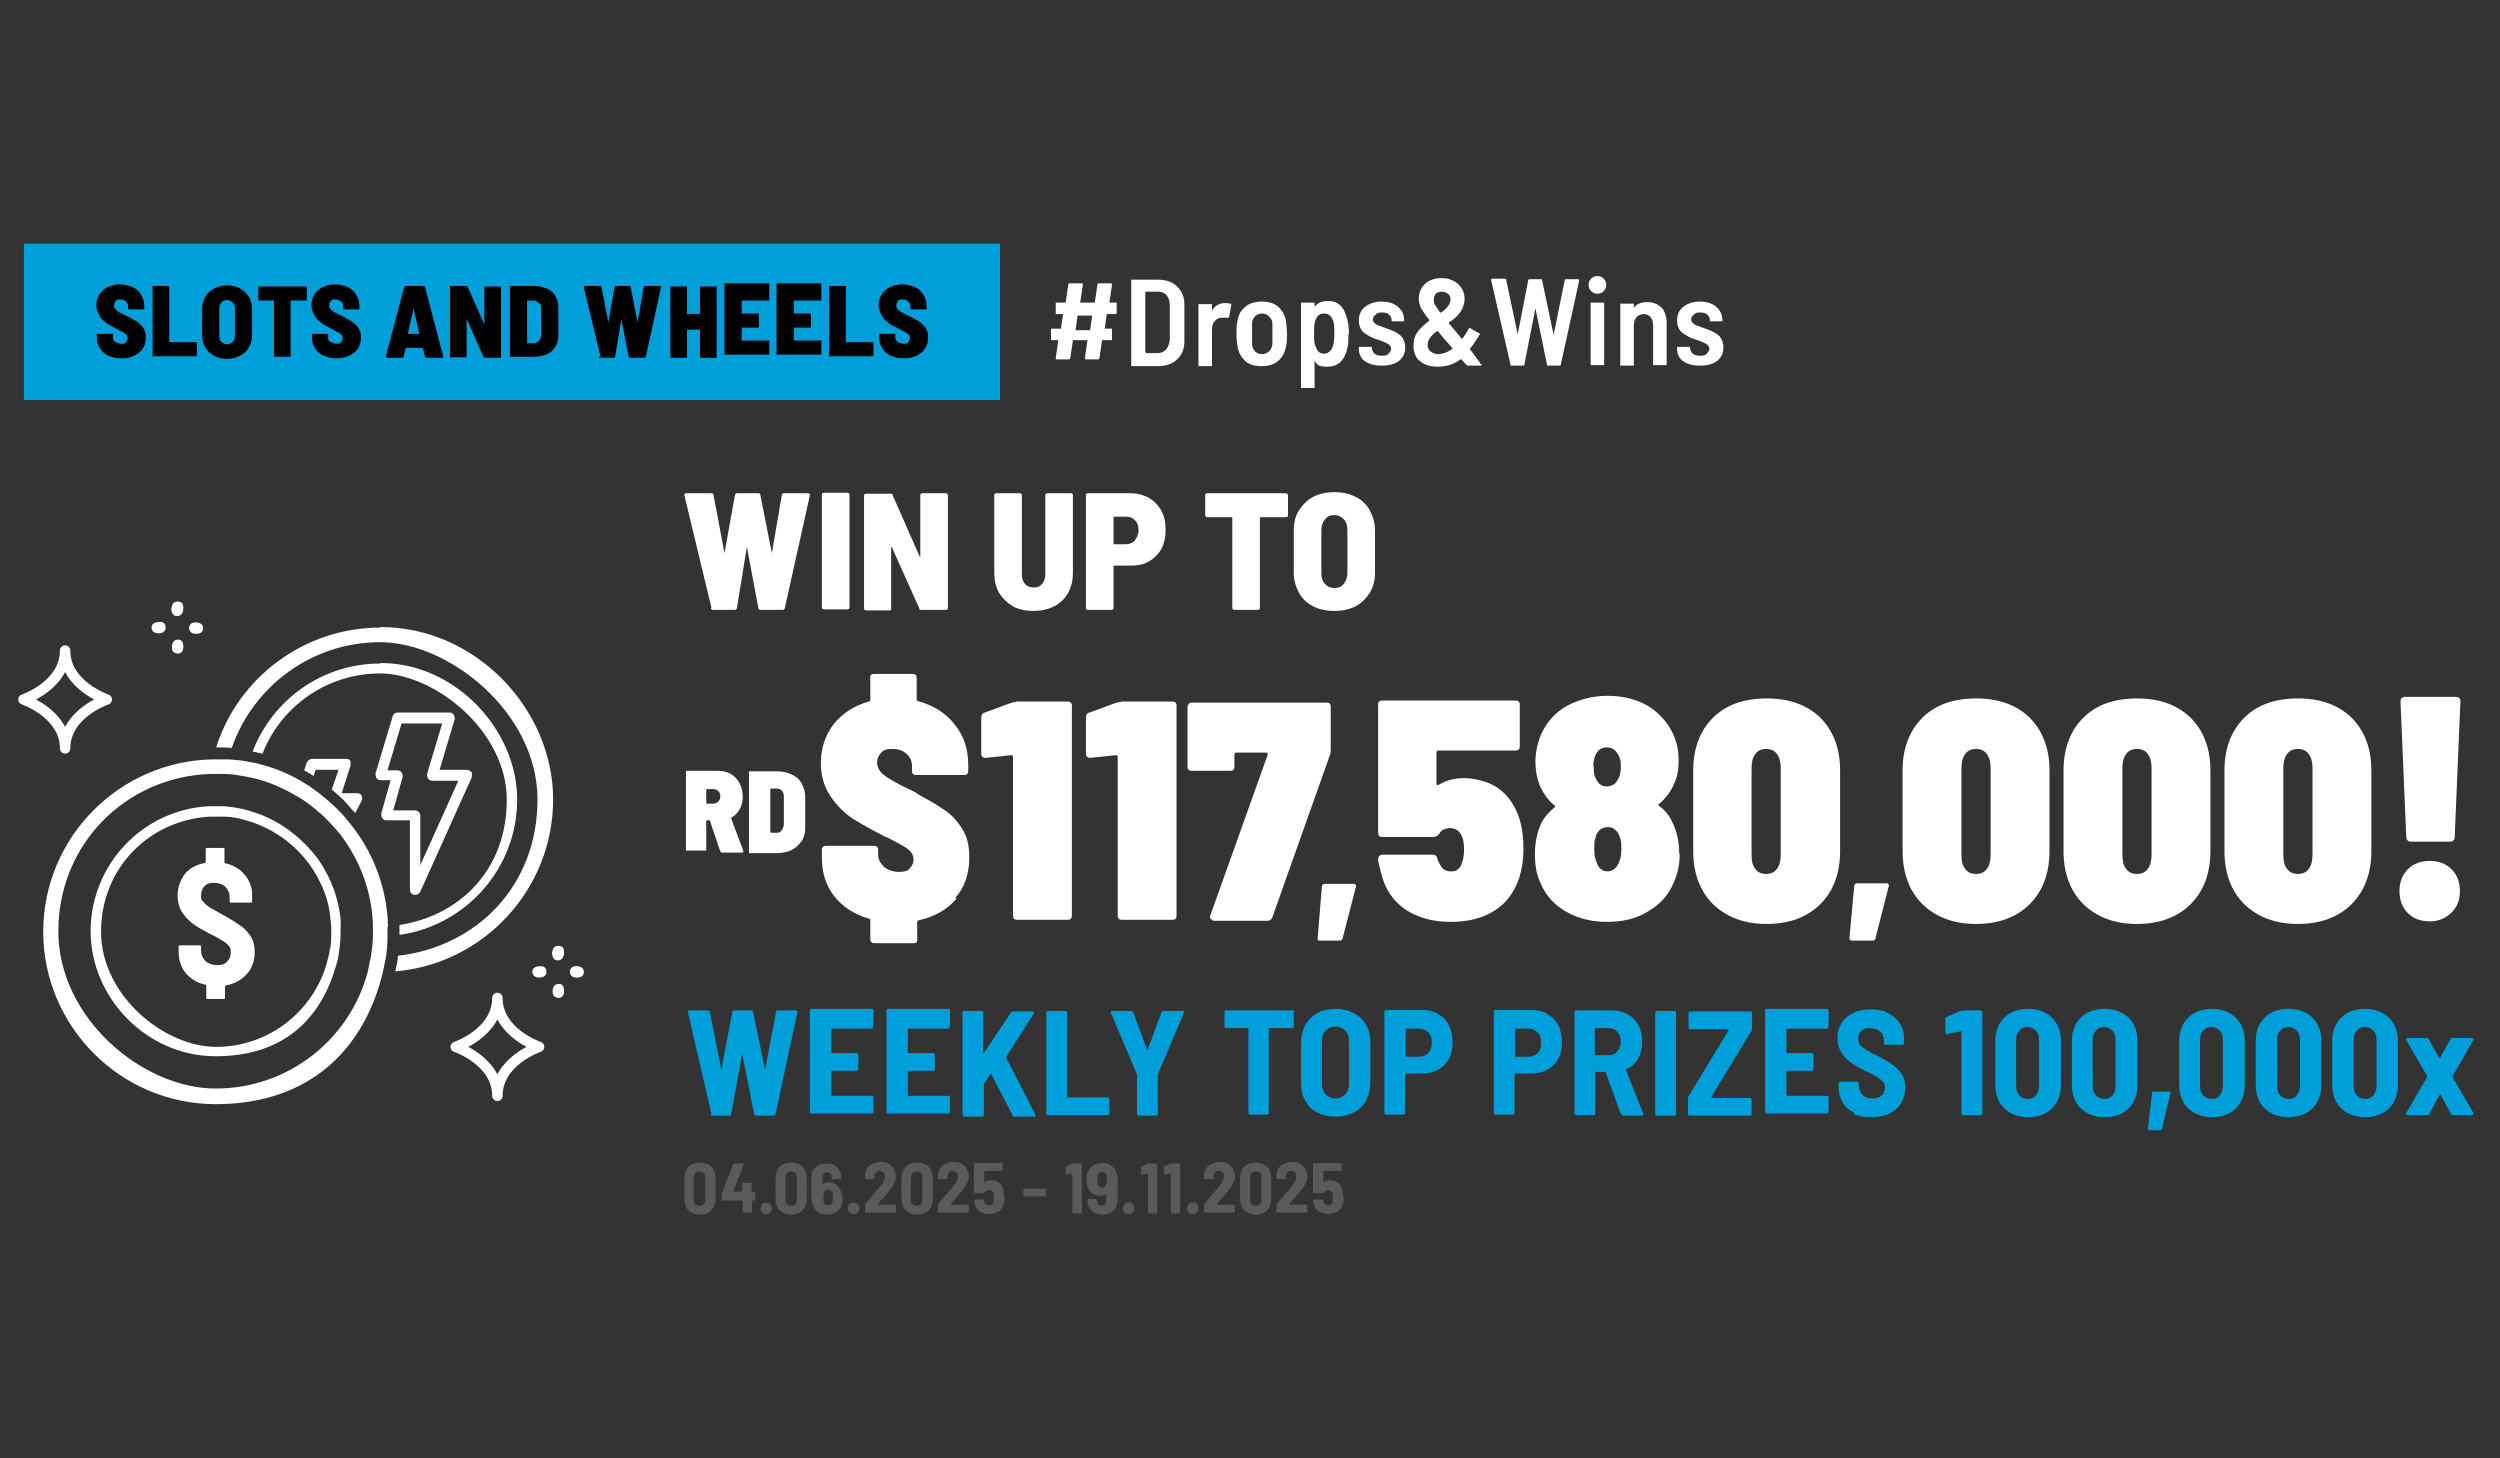 <?xml version="1.0" encoding="UTF-8"?>
<svg id="Layer_1" xmlns="http://www.w3.org/2000/svg" version="1.1" viewBox="0 0 480 280">
  <rect x="0" y="0" width="480" height="280" fill="#333333" stroke="none"/>
  <!-- Generator: Adobe Illustrator 29.6.1, SVG Export Plug-In . SVG Version: 2.1.1 Build 9)  -->
  <defs>
    <style>
      .st0 {
        fill: #009fda;
      }

      .st1 {
        fill: #5a5a5a;
      }

      .st2 {
        fill: none;
        stroke: #fff;
        stroke-linecap: round;
        stroke-linejoin: round;
        stroke-width: 2px;
      }

      .st3 {
        fill: #fff;
      }
    </style>
  </defs>
  <rect class="st0" x="4.6" y="46.8" width="187.4" height="30"/>
  <g>
    <g>
      <path class="st1" d="M132.2,232.4c-.5-.5-.8-1.3-.8-2.2v-4c0-.9.3-1.6.8-2.2.5-.5,1.3-.8,2.2-.8s1.6.3,2.2.8c.5.5.8,1.3.8,2.2v4c0,.9-.3,1.6-.8,2.2-.5.5-1.3.8-2.2.8s-1.6-.3-2.2-.8ZM135.1,231.2c.2-.2.3-.5.3-.9v-4.2c0-.4,0-.7-.3-.9-.2-.2-.5-.3-.8-.3s-.6.1-.8.3-.3.5-.3.9v4.2c0,.4,0,.7.3.9.2.2.4.3.8.3s.6-.1.8-.3Z"/>
      <path class="st1" d="M145,228.9h0v1.5h0q0,.1-.1.1h-.5v2.2h0c0,.2,0,.1-.1.1h-1.7v-2.3h-4c-.1,0,0,0,0-.1v-1.3l2.2-5.6s0-.1.2-.1h1.7c.1,0,.2,0,.1.2l-2,5.2h1.7v-1.6h0c0-.2,0-.1.1-.1h1.7v1.7h.7Z"/>
      <path class="st1" d="M146.3,232.8c-.2-.2-.3-.5-.3-.8s.1-.6.3-.8.5-.3.8-.3.6.1.8.3.3.5.3.8-.1.6-.3.8-.5.3-.8.3-.6-.1-.8-.3Z"/>
      <path class="st1" d="M149.7,232.4c-.5-.5-.8-1.3-.8-2.2v-4c0-.9.3-1.6.8-2.2.5-.5,1.3-.8,2.2-.8s1.6.3,2.2.8c.5.5.8,1.3.8,2.2v4c0,.9-.3,1.6-.8,2.2-.5.5-1.3.8-2.2.8s-1.6-.3-2.2-.8ZM152.7,231.2c.2-.2.3-.5.3-.9v-4.2c0-.4,0-.7-.3-.9-.2-.2-.5-.3-.8-.3s-.6.1-.8.3-.3.5-.3.9v4.2c0,.4,0,.7.3.9.2.2.4.3.8.3s.6-.1.8-.3Z"/>
      <path class="st1" d="M161.8,230c0,.5,0,.9-.2,1.3-.2.6-.5,1.1-1,1.4s-1.1.5-1.8.5-1.1-.1-1.6-.4c-.4-.3-.8-.6-1-1.1h0c-.2-.4-.4-.9-.4-1.5v-4.3c0-.8.2-1.4.8-1.8.5-.5,1.2-.7,2.1-.7s1.5.2,2,.7.8,1.1.8,1.8v.4h0q0,.1-.1.1h-1.7c-.1,0,0,0,0-.1v-.2c0-.3,0-.5-.2-.7s-.4-.3-.6-.3-.5,0-.7.3c-.2.2-.3.4-.3.7v1.3h0c.3-.3.8-.4,1.2-.4s1,.1,1.4.4c.4.3.7.7.9,1.2.2.4.3.9.3,1.5h.1ZM159.9,229.9c0-.4,0-.7-.1-.9-.1-.4-.4-.6-.8-.6s-.7.2-.8.6c0,.2-.1.5-.1.9v.8c.1.5.4.7.9.7s.7-.2.9-.7v-.8h0Z"/>
      <path class="st1" d="M163.1,232.8c-.2-.2-.3-.5-.3-.8s.1-.6.3-.8.5-.3.8-.3.6.1.8.3.3.5.3.8-.1.6-.3.8-.5.3-.8.3-.6-.1-.8-.3Z"/>
      <path class="st1" d="M168.6,231.3h3.4v1.4h0c0,.2,0,.1-.1.1h-5.8v-1.6c1.1-1.3,2-2.4,2.8-3.3.7-.9,1-1.5,1-2s0-.6-.3-.8-.4-.3-.7-.3-.5,0-.7.3c-.2.2-.3.4-.3.7v.5h0q0,.1-.1.1h-1.7v-.8c0-.8.3-1.4.9-1.8.6-.5,1.3-.7,2.1-.7s1.1.1,1.5.3.8.6,1,1,.4.9.4,1.4,0,.9-.3,1.3c-.2.4-.4.9-.8,1.3-.2.3-.5.6-.8,1s-.6.7-1,1.1l-.5.6h0v.2Z"/>
      <path class="st1" d="M173.9,232.4c-.5-.5-.8-1.3-.8-2.2v-4c0-.9.3-1.6.8-2.2.5-.5,1.3-.8,2.2-.8s1.6.3,2.2.8c.5.5.8,1.3.8,2.2v4c0,.9-.3,1.6-.8,2.2-.5.5-1.3.8-2.2.8s-1.6-.3-2.2-.8ZM176.8,231.2c.2-.2.3-.5.3-.9v-4.2c0-.4,0-.7-.3-.9-.2-.2-.5-.3-.8-.3s-.6.1-.8.3-.3.5-.3.9v4.2c0,.4,0,.7.3.9.2.2.4.3.8.3s.6-.1.8-.3Z"/>
      <path class="st1" d="M182.6,231.3h3.4v1.4h0c0,.2,0,.1-.1.1h-5.8v-1.6c1.1-1.3,2-2.4,2.8-3.3.7-.9,1-1.5,1-2s0-.6-.3-.8-.4-.3-.7-.3-.5,0-.7.3c-.2.2-.3.4-.3.7v.5h0q0,.1-.1.1h-1.7v-.8c0-.8.3-1.4.9-1.8.6-.5,1.3-.7,2.1-.7s1.1.1,1.5.3.8.6,1,1,.4.9.4,1.4,0,.9-.3,1.3c-.2.4-.4.9-.8,1.3-.2.3-.5.6-.8,1s-.6.7-1,1.1l-.5.6h0v.2Z"/>
      <path class="st1" d="M192.9,230c0,.4,0,.8-.2,1.2-.2.6-.5,1.1-1,1.4s-1.1.5-1.8.5-1.3-.2-1.8-.5-.8-.9-1-1.5c0-.2-.1-.4-.1-.6h0c0-.1,0-.2.2-.2h1.6c.1,0,.2,0,.2.2v.2c0,.2.2.4.3.5s.3.2.6.2.4,0,.6-.2.3-.3.3-.5v-1.5c0-.2-.2-.4-.3-.5s-.3-.2-.6-.2-.7.2-.9.5c0,0,0,.1-.2.1h-1.8c-.1,0,0,0,0-.1v-5.6h0c0-.2,0-.1.1-.1h5.4v1.4h0c0,.2,0,.1-.1.1h-3.4v2.2h0c.4-.3.8-.4,1.3-.4s1,.1,1.4.4c.4.3.7.6.8,1.1.2.5.3,1,.3,1.6v.3Z"/>
      <path class="st1" d="M196.5,229.7h0v-1.4h0c0-.2,0-.1.1-.1h4.2c.1,0,0,0,0,.1v1.3h0q0,.1-.1.1h-4.2Z"/>
      <path class="st1" d="M205.9,223.4h1.8v9.5h0c0,.2,0,.1-.1.1h-1.7c-.1,0,0,0,0-.1v-7.6h0l-1.2.2h0s-.1,0-.1-.1v-1.4l1.3-.6h.2-.2Z"/>
      <path class="st1" d="M214.5,230.7c0,.8-.3,1.4-.8,1.8-.5.5-1.2.7-2.1.7s-1.5-.2-2-.7-.8-1.1-.8-1.8v-.4h0c0-.2,0-.1.1-.1h1.7v.3c0,.3,0,.5.2.7s.4.3.6.3.5,0,.7-.3c.2-.2.3-.4.3-.7v-1.3h0c-.3.3-.7.4-1.2.4s-1-.1-1.4-.4c-.4-.3-.7-.7-.9-1.2-.2-.4-.3-.9-.3-1.5s0-.9.2-1.3c.2-.6.5-1.1,1-1.4.5-.3,1.1-.5,1.8-.5s1.1.1,1.6.4c.4.3.8.6,1,1.1h0c.2.5.4,1,.4,1.6v4.3h-.1ZM212.4,227.4c0-.2.1-.5.1-.9v-.8c-.1-.5-.4-.7-.9-.7s-.7.2-.9.7v.8c0,.3,0,.7.1.9.2.4.4.6.8.6s.7-.2.8-.6h0Z"/>
      <path class="st1" d="M215.9,232.8c-.2-.2-.3-.5-.3-.8s.1-.6.3-.8.5-.3.8-.3.6.1.8.3.3.5.3.8-.1.6-.3.8-.5.3-.8.3-.6-.1-.8-.3Z"/>
      <path class="st1" d="M220.4,223.4h1.8v9.5h0c0,.2,0,.1-.1.1h-1.7c-.1,0,0,0,0-.1v-7.6h0l-1.2.2h0s-.1,0-.1-.1v-1.4l1.3-.6h.2-.2Z"/>
      <path class="st1" d="M224.8,223.4h1.8v9.5h0c0,.2,0,.1-.1.1h-1.7c-.1,0,0,0,0-.1v-7.6h0l-1.2.2h0s-.1,0-.1-.1v-1.4l1.3-.6h.2-.2Z"/>
      <path class="st1" d="M228.2,232.8c-.2-.2-.3-.5-.3-.8s.1-.6.3-.8.5-.3.8-.3.6.1.8.3.3.5.3.8-.1.6-.3.8-.5.3-.8.3-.6-.1-.8-.3Z"/>
      <path class="st1" d="M233.7,231.3h3.4v1.4h0c0,.2,0,.1-.1.1h-5.8v-1.6c1.1-1.3,2-2.4,2.8-3.3.7-.9,1-1.5,1-2s0-.6-.3-.8-.4-.3-.7-.3-.5,0-.7.3c-.2.2-.3.4-.3.7v.5h0q0,.1-.1.1h-1.7v-.8c0-.8.3-1.4.9-1.8.6-.5,1.3-.7,2.1-.7s1.1.1,1.5.3.8.6,1,1,.4.9.4,1.4,0,.9-.3,1.3c-.2.4-.4.9-.8,1.3-.2.3-.5.6-.8,1s-.6.7-1,1.1l-.5.6h0v.2Z"/>
      <path class="st1" d="M238.9,232.4c-.5-.5-.8-1.3-.8-2.2v-4c0-.9.3-1.6.8-2.2.5-.5,1.3-.8,2.2-.8s1.6.3,2.2.8c.5.5.8,1.3.8,2.2v4c0,.9-.3,1.6-.8,2.2-.5.5-1.3.8-2.2.8s-1.6-.3-2.2-.8ZM241.9,231.2c.2-.2.3-.5.3-.9v-4.2c0-.4,0-.7-.3-.9-.2-.2-.5-.3-.8-.3s-.6.1-.8.3-.3.5-.3.9v4.2c0,.4,0,.7.3.9.2.2.4.3.8.3s.6-.1.8-.3Z"/>
      <path class="st1" d="M247.6,231.3h3.4v1.4h0c0,.2,0,.1-.1.1h-5.8v-1.6c1.1-1.3,2-2.4,2.8-3.3.7-.9,1-1.5,1-2s0-.6-.3-.8-.4-.3-.7-.3-.5,0-.7.3c-.2.2-.3.4-.3.7v.5h0q0,.1-.1.1h-1.7v-.8c0-.8.3-1.4.9-1.8.6-.5,1.3-.7,2.1-.7s1.1.1,1.5.3.8.6,1,1,.4.9.4,1.4,0,.9-.3,1.3c-.2.4-.4.9-.8,1.3-.2.3-.5.6-.8,1s-.6.7-1,1.1l-.5.6h0v.2Z"/>
      <path class="st1" d="M258,230c0,.4,0,.8-.2,1.2-.2.6-.5,1.1-1,1.4s-1.1.5-1.8.5-1.3-.2-1.8-.5-.8-.9-1-1.5c0-.2-.1-.4-.1-.6h0c0-.1,0-.2.2-.2h1.6c.1,0,.2,0,.2.2v.2c0,.2.2.4.3.5s.3.2.6.2.4,0,.6-.2.3-.3.3-.5v-1.5c0-.2-.2-.4-.3-.5s-.3-.2-.6-.2-.7.2-.9.5c0,0,0,.1-.2.1h-1.8c-.1,0,0,0,0-.1v-5.6h0c0-.2,0-.1.1-.1h5.4v1.4h0c0,.2,0,.1-.1.1h-3.4v2.2h0c.4-.3.8-.4,1.3-.4s1,.1,1.4.4c.4.3.7.6.8,1.1.2.5.3,1,.3,1.6v.3Z"/>
    </g>
    <g>
      <path class="st3" d="M138.2,163.2l-1.9-5.6c0,0,0-.1-.2-.1h-.4c0,0-.1,0-.1.1v5.5c0,.1,0,.2,0,.2,0,0-.1,0-.2,0h-3.5c-.1,0-.2,0-.2,0,0,0,0-.1,0-.2v-14.9c0-.1,0-.2,0-.2,0,0,.1,0,.2,0h5.9c1,0,1.8.2,2.5.6.7.4,1.3,1,1.7,1.8.4.8.6,1.6.6,2.6s-.2,1.7-.6,2.4-.9,1.2-1.6,1.6c0,0,0,.1,0,.2l2.3,6.1s0,0,0,.2c0,.1,0,.2-.3.2h-3.7c-.2,0-.3,0-.4-.3ZM135.6,151.6v2.6c0,0,0,.1.1.1h1.2c.4,0,.7-.1,1-.4.3-.3.4-.6.4-1s-.1-.8-.4-1c-.2-.3-.6-.4-1-.4h-1.2c0,0-.1,0-.1.1Z"/>
      <path class="st3" d="M143.8,163.4c0,0,0-.1,0-.2v-14.9c0-.1,0-.2,0-.2,0,0,.1,0,.2,0h5.1c1.1,0,2.1.2,2.9.6.8.4,1.5.9,1.9,1.7s.7,1.5.7,2.5v6.1c0,.9-.2,1.8-.7,2.5s-1.1,1.3-1.9,1.7c-.8.4-1.8.6-2.9.6h-5.1c-.1,0-.2,0-.2,0ZM148.1,159.9h1.1c.4,0,.7-.2.9-.5.2-.3.4-.7.4-1.2v-5.2c0-.5-.1-.9-.4-1.2-.2-.3-.6-.4-1-.4h-1.1c0,0-.1,0-.1.1v8.2c0,0,0,.1.1.1Z"/>
      <path class="st3" d="M183.7,172.5c-1.8,2.1-4.2,3.5-7.3,4.2-.2,0-.3.2-.3.4v3.1c.1.3,0,.5-.1.7-.2.2-.4.2-.7.2h-7.3c-.3,0-.5,0-.7-.2-.2-.2-.2-.4-.2-.7v-3.4c.1-.2,0-.3-.2-.4-2.9-.8-5.1-2.3-6.7-4.3s-2.4-4.5-2.4-7.4v-1.4c0-.3,0-.5.2-.7.2-.2.4-.2.7-.2h9c.3,0,.5,0,.7.2.2.2.2.4.2.7v.8c0,.9.4,1.6,1.1,2.3.7.6,1.7,1,2.9,1s1.7-.2,2.1-.7c.5-.5.7-1.1.7-1.7s-.3-1.4-1-1.9c-.6-.5-1.9-1.2-3.8-2.2-.6-.2-1-.4-1.3-.6-2.2-1.1-4.1-2.2-5.7-3.2-1.6-1.1-3-2.5-4.2-4.3-1.2-1.8-1.8-3.9-1.8-6.4s.8-5.3,2.5-7.4c1.7-2.1,3.9-3.5,6.7-4.3.2,0,.3-.2.3-.4v-4c-.1-.3,0-.5.1-.7.2-.2.4-.2.7-.2h7.2c.3,0,.5,0,.7.2.2.2.2.4.2.7v3.9c-.1.2,0,.3.2.4,3,.8,5.4,2.3,7.1,4.5,1.8,2.2,2.6,4.8,2.6,7.8v1c0,.3,0,.5-.2.7s-.4.2-.7.2h-9c-.3,0-.5,0-.7-.2-.2-.2-.2-.4-.2-.7v-.8c0-.9-.3-1.7-1-2.3-.7-.7-1.6-1-2.8-1s-1.6.2-2.1.7c-.5.5-.8,1.1-.8,1.9s.4,1.7,1.3,2.4c.9.7,2.6,1.7,5.2,2.9.2.1.5.3.8.4.3.2.6.4.9.6,2.1,1.1,3.7,2.1,5,3,1.3.9,2.3,2.1,3.2,3.5.9,1.5,1.3,3.2,1.3,5.4,0,3.2-.9,5.8-2.7,7.8Z"/>
      <path class="st3" d="M195.1,134.7h9.8c.3,0,.5,0,.7.2.2.2.2.4.2.7v40.1c0,.3,0,.5-.2.7-.2.2-.4.2-.7.2h-9.5c-.3,0-.5,0-.7-.2-.2-.2-.2-.4-.2-.7v-30.4c0-.2-.1-.3-.4-.3l-4.8.5h-.1c-.6,0-.8-.3-.8-.8v-6.9c0-.5.2-.9.7-1l4.9-1.8c.3-.1.6-.2,1.1-.2Z"/>
      <path class="st3" d="M215.2,134.7h9.8c.3,0,.5,0,.7.2.2.2.2.4.2.7v40.1c0,.3,0,.5-.2.7-.2.2-.4.2-.7.2h-9.5c-.3,0-.5,0-.7-.2-.2-.2-.2-.4-.2-.7v-30.4c0-.2-.1-.3-.4-.3l-4.8.5h-.1c-.6,0-.8-.3-.8-.8v-6.9c0-.5.2-.9.7-1l4.9-1.8c.3-.1.6-.2,1.1-.2Z"/>
      <path class="st3" d="M232.4,176.4c-.1-.2-.1-.4,0-.7l11-30.8c0-.3,0-.4-.3-.4h-5.7c-.2,0-.4.1-.4.4v2.2c0,.3,0,.5-.2.7-.2.2-.4.2-.7.2h-7.2c-.3,0-.5,0-.7-.2-.2-.2-.2-.4-.2-.7v-11.3c0-.3.1-.5.3-.7.2-.2.4-.2.7-.2h25.6c.3,0,.5,0,.7.2.2.2.2.4.2.7v8.2c0,.4,0,.7-.2,1.1l-11,31c-.2.5-.5.7-1,.7h-10c-.3,0-.5,0-.7-.3Z"/>
      <path class="st3" d="M253.1,180.5c-.1-.1-.1-.3-.1-.5l.8-9.7c0-.4.2-.6.6-.6h5.5c.2,0,.3,0,.4.2.1.1.1.3,0,.5l-2.5,9.7c0,.3-.3.5-.6.5h-3.8c-.2,0-.4,0-.5-.2Z"/>
      <path class="st3" d="M292.5,163.1c0,2-.3,3.8-.8,5.4-.9,2.8-2.5,4.9-4.7,6.3-2.3,1.5-5.1,2.2-8.5,2.2s-6.3-.8-8.7-2.4c-2.3-1.6-3.9-3.9-4.6-6.9-.3-1-.5-1.8-.6-2.6h0c0-.7.3-1,.9-1h9.6c.5,0,.8.3.9.8,0,.2.1.4.3.7.4,1.1,1.1,1.7,2.2,1.7s1-.1,1.4-.4.7-.7.8-1.3c.3-.8.4-1.6.4-2.5s-.1-1.9-.4-2.5c-.4-1-1.2-1.6-2.2-1.6s-1.7.3-2.1,1c-.3.4-.7.7-1.1.7h-9.8c-.3,0-.5,0-.7-.2-.2-.2-.2-.4-.2-.7v-24.4c0-.3,0-.5.2-.7.2-.2.4-.2.7-.2h25.4c.3,0,.5,0,.7.2.2.2.2.4.2.7v7.8c0,.3,0,.5-.2.7-.2.2-.4.2-.7.2h-14.7c-.2,0-.4.1-.4.4v5.9c0,.1,0,.2.1.3s.2,0,.3,0c1.5-.9,3.1-1.3,4.9-1.3s4.5.6,6.2,1.7c1.7,1.1,3,2.7,3.9,4.7.9,2,1.3,4.4,1.3,7.2Z"/>
      <path class="st3" d="M322.5,164.1c0,1.9-.4,3.7-1.2,5.5-1,2.3-2.6,4.1-4.9,5.4-2.2,1.4-4.9,2-7.8,2s-5.5-.6-7.8-1.9c-2.3-1.3-4-3.1-5-5.5-.8-1.7-1.1-3.5-1.1-5.6s.4-4.1,1.2-5.9c.6-1.2,1.5-2.2,2.5-3,.2-.2.3-.4,0-.5-1.2-1-2-2.2-2.6-3.4-.7-1.6-1-3.3-1-5.1s.6-4.7,1.9-6.6c1.1-1.8,2.7-3.3,4.8-4.3,2.1-1,4.5-1.6,7.1-1.6s5,.5,7,1.5,3.6,2.5,4.8,4.3c1.3,2,1.9,4.2,1.9,6.6s-.4,3.6-1.2,5.2c-.6,1.1-1.4,2.2-2.5,3.1-.1,0-.2.1-.2.2s0,.2.1.2c1.1.8,2,1.8,2.6,3.2.9,1.8,1.3,3.8,1.3,5.9ZM306,147.1c0,.8,0,1.4.2,1.9.2.6.5,1.1.9,1.5.4.4.9.5,1.4.5s1.1-.2,1.5-.5c.4-.4.7-.8.9-1.4.2-.5.3-1.1.3-1.9s0-1.1-.2-1.6c-.2-.6-.5-1.1-.9-1.5-.4-.4-1-.6-1.6-.6s-1.1.2-1.5.5c-.4.4-.7.9-.9,1.6-.1.5-.2,1-.2,1.6ZM311.3,163.2c0-.9,0-1.6-.2-2.2-.2-.7-.5-1.3-.9-1.6-.4-.4-.9-.6-1.5-.6s-1.2.2-1.6.6-.7.9-.8,1.6c-.2.5-.2,1.2-.2,2.1s.1,1.7.4,2.3c.2.6.4,1.1.8,1.4.4.4.9.5,1.4.5s1-.2,1.3-.5c.4-.3.7-.8.9-1.4.3-.6.4-1.4.4-2.4Z"/>
      <path class="st3" d="M328.9,173.6c-2.5-2.5-3.8-5.9-3.8-10.2v-15.5c0-4.2,1.3-7.6,3.8-10.1s6-3.7,10.3-3.7,7.7,1.2,10.3,3.7c2.5,2.5,3.8,5.9,3.8,10.1v15.5c0,4.3-1.3,7.7-3.8,10.2-2.5,2.5-6,3.8-10.3,3.8s-7.7-1.3-10.3-3.8ZM341.2,166.8c.5-.7.7-1.6.7-2.7v-16.6c0-1.1-.2-2-.7-2.7-.5-.7-1.2-1-2.1-1s-1.6.3-2.1,1c-.5.7-.7,1.5-.7,2.7v16.6c0,1.2.2,2.1.7,2.7.5.7,1.2,1,2.1,1s1.6-.3,2.1-1Z"/>
      <path class="st3" d="M355.2,180.5c-.1-.1-.1-.3-.1-.5l.9-9.8c0-.4.2-.6.6-.6h5.6c.2,0,.3,0,.4.2.1.1.1.3,0,.5l-2.5,9.8c0,.4-.3.5-.6.5h-3.8c-.2,0-.4,0-.5-.2Z"/>
      <path class="st3" d="M369.1,173.6c-2.5-2.5-3.8-5.9-3.8-10.2v-15.5c0-4.2,1.3-7.6,3.8-10.1s6-3.7,10.3-3.7,7.7,1.2,10.3,3.7c2.5,2.5,3.8,5.9,3.8,10.1v15.5c0,4.3-1.3,7.7-3.8,10.2-2.5,2.5-6,3.8-10.3,3.8s-7.7-1.3-10.3-3.8ZM381.5,166.8c.5-.7.7-1.6.7-2.7v-16.6c0-1.1-.2-2-.7-2.7-.5-.7-1.2-1-2.1-1s-1.6.3-2.1,1c-.5.7-.7,1.5-.7,2.7v16.6c0,1.2.2,2.1.7,2.7.5.7,1.2,1,2.1,1s1.6-.3,2.1-1Z"/>
      <path class="st3" d="M400,173.6c-2.5-2.5-3.8-5.9-3.8-10.2v-15.5c0-4.2,1.3-7.6,3.8-10.1,2.5-2.5,6-3.7,10.3-3.7s7.7,1.2,10.3,3.7c2.5,2.5,3.8,5.9,3.8,10.1v15.5c0,4.3-1.3,7.7-3.8,10.2-2.5,2.5-6,3.8-10.3,3.8s-7.7-1.3-10.3-3.8ZM412.4,166.8c.5-.7.7-1.6.7-2.7v-16.6c0-1.1-.2-2-.7-2.7-.5-.7-1.2-1-2.1-1s-1.6.3-2.1,1c-.5.7-.7,1.5-.7,2.7v16.6c0,1.2.2,2.1.7,2.7.5.7,1.2,1,2.1,1s1.6-.3,2.1-1Z"/>
      <path class="st3" d="M430.9,173.6c-2.5-2.5-3.8-5.9-3.8-10.2v-15.5c0-4.2,1.3-7.6,3.8-10.1s6-3.7,10.3-3.7,7.7,1.2,10.3,3.7c2.5,2.5,3.8,5.9,3.8,10.1v15.5c0,4.3-1.3,7.7-3.8,10.2-2.5,2.5-6,3.8-10.3,3.8s-7.7-1.3-10.3-3.8ZM443.3,166.8c.5-.7.7-1.6.7-2.7v-16.6c0-1.1-.2-2-.7-2.7-.5-.7-1.2-1-2.1-1s-1.6.3-2.1,1c-.5.7-.7,1.5-.7,2.7v16.6c0,1.2.2,2.1.7,2.7.5.7,1.2,1,2.1,1s1.6-.3,2.1-1Z"/>
      <path class="st3" d="M462.3,175.3c-1.1-1.1-1.6-2.5-1.6-4.2s.5-3.1,1.6-4.2c1.1-1.1,2.5-1.6,4.2-1.6s3.1.5,4.2,1.6c1.1,1.1,1.6,2.5,1.6,4.2s-.5,3-1.6,4.1-2.5,1.7-4.2,1.7-3.1-.5-4.2-1.6ZM462.3,161.4c-.2-.2-.3-.4-.3-.7l-1.1-26c0-.6.3-.9.9-.9h9.7c.6,0,.9.3.9.9l-1.1,26c0,.3,0,.5-.3.7-.2.2-.4.2-.7.2h-7.3c-.3,0-.5,0-.7-.2Z"/>
    </g>
    <g>
      <path class="st3" d="M136.6,116.7l-5.2-21.6h0c0-.3.1-.4.4-.4h4.8c.3,0,.4.1.4.4l2.1,11.1c0,0,0,0,0,0s0,0,0,0l2-11.1c0-.2.2-.4.4-.4h4.1c.3,0,.4.1.4.4l2.2,11.1c0,0,0,0,0,0s0,0,0,0l1.9-11.1c0-.2.2-.4.4-.4h4.6c.3,0,.4.1.4.4l-4.8,21.6c0,.2-.2.4-.4.4h-4.3c-.3,0-.4-.1-.4-.4l-2.2-11.7c0,0,0,0,0,0s0,0,0,0l-1.9,11.7c0,.2-.2.4-.4.4h-4.2c-.2,0-.4-.1-.4-.3Z"/>
      <path class="st3" d="M157.9,116.9c0,0-.1-.2-.1-.3v-21.6c0-.1,0-.2.1-.3,0,0,.2-.1.3-.1h4.5c.1,0,.2,0,.3.1,0,0,.1.2.1.3v21.6c0,.1,0,.2-.1.3,0,0-.2.1-.3.1h-4.5c-.1,0-.2,0-.3-.1Z"/>
      <path class="st3" d="M176.8,94.8c0,0,.2-.1.3-.1h4.5c.1,0,.2,0,.3.1,0,0,.1.2.1.3v21.6c0,.1,0,.2-.1.3,0,0-.2.1-.3.1h-4.7c-.2,0-.4,0-.4-.3l-5.3-11.8c0,0,0,0-.1,0,0,0,0,0,0,.1v11.7c0,.1,0,.2,0,.3,0,0-.2.1-.3.1h-4.5c-.1,0-.2,0-.3-.1,0,0-.1-.2-.1-.3v-21.6c0-.1,0-.2.1-.3,0,0,.2-.1.3-.1h4.7c.2,0,.4,0,.4.3l5.2,11.8c0,0,0,0,.1,0s0,0,0-.1v-11.6c0-.1,0-.2,0-.3Z"/>
      <path class="st3" d="M194.5,116.4c-1.1-.6-2-1.5-2.7-2.6-.6-1.1-.9-2.4-.9-3.8v-14.9c0-.1,0-.2.1-.3,0,0,.2-.1.3-.1h4.5c.1,0,.2,0,.3.1,0,0,.1.2.1.3v15.2c0,.7.2,1.4.6,1.8.4.5,1,.7,1.7.7s1.2-.2,1.6-.7c.4-.5.6-1.1.6-1.8v-15.2c0-.1,0-.2.1-.3s.2-.1.3-.1h4.5c.1,0,.2,0,.3.1,0,0,.1.2.1.3v14.9c0,1.4-.3,2.7-.9,3.8-.6,1.1-1.5,2-2.7,2.6-1.1.6-2.5.9-4,.9s-2.8-.3-4-.9Z"/>
      <path class="st3" d="M220.6,95.6c1,.6,1.8,1.4,2.4,2.5.6,1.1.8,2.3.8,3.7s-.3,2.6-.8,3.6c-.6,1-1.4,1.8-2.4,2.4-1,.6-2.2.8-3.6.8h-3c-.1,0-.2,0-.2.2v7.9c0,.1,0,.2-.1.3,0,0-.2.1-.3.1h-4.5c-.1,0-.2,0-.3-.1s-.1-.2-.1-.3v-21.6c0-.1,0-.2.1-.3s.2-.1.3-.1h8.1c1.3,0,2.5.3,3.6.9ZM217.9,103.7c.4-.5.7-1.1.7-1.9s-.2-1.5-.7-1.9c-.4-.5-1-.7-1.8-.7h-2.1c-.1,0-.2,0-.2.2v4.9c0,.1,0,.2.2.2h2.1c.7,0,1.3-.2,1.8-.7Z"/>
      <path class="st3" d="M247.2,94.8c0,0,.1.2.1.3v3.8c0,.1,0,.2-.1.3s-.2.1-.3.1h-4.8c-.1,0-.2,0-.2.2v17.2c0,.1,0,.2-.1.3,0,0-.2.1-.3.1h-4.5c-.1,0-.2,0-.3-.1,0,0-.1-.2-.1-.3v-17.2c0-.1,0-.2-.2-.2h-4.6c-.1,0-.2,0-.3-.1s-.1-.2-.1-.3v-3.8c0-.1,0-.2.1-.3s.2-.1.3-.1h15c.1,0,.2,0,.3.1Z"/>
      <path class="st3" d="M252.1,116.4c-1.2-.6-2.1-1.5-2.7-2.6-.6-1.1-1-2.4-1-3.9v-8c0-1.5.3-2.8,1-3.9s1.6-2,2.7-2.6c1.2-.6,2.5-.9,4.1-.9s2.9.3,4.1.9c1.2.6,2.1,1.5,2.7,2.6.6,1.1,1,2.4,1,3.9v8c0,1.5-.3,2.8-1,3.9-.7,1.1-1.6,2-2.7,2.6-1.2.6-2.5.9-4.1.9s-2.9-.3-4.1-.9ZM258,112.1c.4-.5.7-1.2.7-2v-8.4c0-.8-.2-1.5-.7-2-.5-.5-1-.8-1.8-.8s-1.3.2-1.8.8c-.4.5-.7,1.2-.7,2v8.4c0,.8.2,1.5.7,2,.4.5,1,.8,1.8.8s1.3-.2,1.8-.8Z"/>
    </g>
    <g>
      <path class="st0" d="M136.6,213.9l-4.5-19.5h0c0-.3.1-.4.3-.4h3.5c.2,0,.4.1.4.3l2.2,11.1c0,0,0,0,0,0s0,0,0,0l2.1-11.1c0-.2.1-.3.4-.3h3.2c.2,0,.3.1.4.3l2.3,11.1c0,0,0,0,0,0s0,0,0,0l2.1-11.1c0-.2.1-.3.4-.3h3.4c.2,0,.3.1.3.4l-4.2,19.5c0,.2-.2.3-.4.3h-3.3c-.2,0-.3-.1-.4-.3l-2.3-11.6c0,0,0,0,0,0s0,0,0,0l-2.1,11.6c0,.2-.1.3-.4.3h-3.2c-.2,0-.3,0-.4-.3Z"/>
      <path class="st0" d="M167.6,197.4c0,0-.1.1-.2.1h-7.7c0,0-.1,0-.1.1v4.5c0,0,0,.1.1.1h4.8c0,0,.2,0,.2.1,0,0,.1.1.1.2v2.8c0,0,0,.2-.1.2,0,0-.1.1-.2.1h-4.8c0,0-.1,0-.1.1v4.6c0,0,0,.1.1.1h7.7c0,0,.2,0,.2.1,0,0,.1.1.1.2v2.8c0,0,0,.2-.1.2,0,0-.1.1-.2.1h-11.6c0,0-.2,0-.2-.1s-.1-.1-.1-.2v-19.5c0,0,0-.2.1-.2s.1-.1.2-.1h11.6c0,0,.2,0,.2.1,0,0,.1.1.1.2v2.8c0,0,0,.2-.1.2Z"/>
      <path class="st0" d="M182.3,197.4c0,0-.1.1-.2.1h-7.7c0,0-.1,0-.1.1v4.5c0,0,0,.1.1.1h4.8c0,0,.2,0,.2.1,0,0,.1.1.1.2v2.8c0,0,0,.2-.1.2,0,0-.1.1-.2.1h-4.8c0,0-.1,0-.1.1v4.6c0,0,0,.1.1.1h7.7c0,0,.2,0,.2.1,0,0,.1.1.1.2v2.8c0,0,0,.2-.1.2,0,0-.1.1-.2.1h-11.6c0,0-.2,0-.2-.1s-.1-.1-.1-.2v-19.5c0,0,0-.2.1-.2s.1-.1.2-.1h11.6c0,0,.2,0,.2.1,0,0,.1.1.1.2v2.8c0,0,0,.2-.1.2Z"/>
      <path class="st0" d="M184.9,214.1c0,0-.1-.1-.1-.2v-19.5c0,0,0-.2.1-.2s.1-.1.2-.1h3.4c0,0,.2,0,.2.1s.1.1.1.2v7.7c0,0,0,0,0,.1,0,0,0,0,.1,0l5.2-7.8c0-.2.2-.2.4-.2h3.7c.1,0,.2,0,.3.1,0,0,0,.2,0,.3l-5.3,8.3c0,0,0,.1,0,.2l5.6,10.9c0,0,0,.1,0,.2,0,.2-.1.2-.3.2h-3.7c-.2,0-.3,0-.4-.3l-4.1-7.9c0,0,0,0,0,0s0,0-.1,0l-1.3,1.9c0,0,0,.1,0,.2v5.8c0,0,0,.2-.1.2s-.1.1-.2.1h-3.4c0,0-.2,0-.2-.1Z"/>
      <path class="st0" d="M201,214.1c0,0-.1-.1-.1-.2v-19.5c0,0,0-.2.1-.2s.1-.1.2-.1h3.4c0,0,.2,0,.2.1s.1.1.1.2v16.2c0,0,0,.1.1.1h7.7c0,0,.2,0,.2.1,0,0,.1.1.1.2v2.8c0,0,0,.2-.1.2,0,0-.1.1-.2.1h-11.6c0,0-.2,0-.2-.1Z"/>
      <path class="st0" d="M218.4,214c0,0-.1-.1-.1-.2v-7.5s-5-11.8-5-11.8c0,0,0,0,0-.2,0-.2,0-.2.3-.2h3.6c.2,0,.3,0,.4.3l2.7,7.3c0,0,0,0,0,0s0,0,0,0l2.7-7.3c0-.2.2-.3.4-.3h3.6c.1,0,.2,0,.3.1s0,.2,0,.3l-5,11.8v.2s0,7.4,0,7.4c0,0,0,.2-.1.2,0,0-.1.1-.2.1h-3.4c0,0-.2,0-.2-.1Z"/>
      <path class="st0" d="M248.3,194.1c0,0,.1.1.1.2v2.8c0,0,0,.2-.1.2,0,0-.1.1-.2.1h-4.4c0,0-.1,0-.1.1v16.2c0,0,0,.2,0,.2,0,0-.2.1-.2.1h-3.4c0,0-.2,0-.2-.1s-.1-.1-.1-.2v-16.2c0,0,0-.1-.1-.1h-4.2c0,0-.2,0-.2-.1,0,0-.1-.1-.1-.2v-2.8c0,0,0-.2.1-.2s.1-.1.2-.1h13c0,0,.2,0,.2.1Z"/>
      <path class="st0" d="M252.9,213.6c-1-.5-1.8-1.3-2.3-2.3-.6-1-.8-2.1-.8-3.4v-7.7c0-1.3.3-2.4.8-3.4.6-1,1.3-1.7,2.3-2.3,1-.5,2.2-.8,3.5-.8s2.5.3,3.5.8c1,.5,1.8,1.3,2.4,2.3.6,1,.8,2.1.8,3.4v7.7c0,1.3-.3,2.4-.8,3.4-.6,1-1.3,1.7-2.4,2.3-1,.5-2.2.8-3.5.8s-2.5-.3-3.5-.8ZM258.3,210.1c.5-.5.7-1.2.7-2.1v-8c0-.9-.2-1.6-.7-2.1-.5-.5-1.1-.8-1.9-.8s-1.4.3-1.9.8c-.5.5-.7,1.2-.7,2.1v8c0,.8.2,1.5.7,2.1.5.5,1.1.8,1.9.8s1.5-.3,1.9-.8Z"/>
      <path class="st0" d="M276.1,194.7c.9.5,1.6,1.2,2.1,2.2.5.9.7,2,.7,3.2s-.2,2.2-.7,3.2c-.5.9-1.2,1.6-2.1,2.1-.9.5-1.9.7-3.1.7h-3.1c0,0-.1,0-.1.1v7.5c0,0,0,.2-.1.2s-.1.1-.2.1h-3.4c0,0-.2,0-.2-.1s-.1-.1-.1-.2v-19.5c0,0,0-.2.1-.2,0,0,.1-.1.2-.1h7c1.2,0,2.2.3,3.1.8ZM274.2,202.2c.5-.5.7-1.1.7-2s-.2-1.5-.7-2c-.5-.5-1.1-.7-1.8-.7h-2.4c0,0-.1,0-.1.1v5.2c0,0,0,.1.1.1h2.4c.7,0,1.3-.2,1.8-.7Z"/>
      <path class="st0" d="M297.1,194.7c.9.5,1.6,1.2,2.1,2.2.5.9.7,2,.7,3.2s-.2,2.2-.7,3.2c-.5.9-1.2,1.6-2.1,2.1-.9.5-1.9.7-3.1.7h-3.1c0,0-.1,0-.1.1v7.5c0,0,0,.2-.1.2s-.1.1-.2.1h-3.4c0,0-.2,0-.2-.1s-.1-.1-.1-.2v-19.5c0,0,0-.2.1-.2,0,0,.1-.1.2-.1h7c1.2,0,2.2.3,3.1.8ZM295.2,202.2c.5-.5.7-1.1.7-2s-.2-1.5-.7-2c-.5-.5-1.1-.7-1.8-.7h-2.4c0,0-.1,0-.1.1v5.2c0,0,0,.1.1.1h2.4c.7,0,1.3-.2,1.8-.7Z"/>
      <path class="st0" d="M311.2,213.9l-2.9-8c0,0,0-.1-.1-.1h-1.8c0,0-.1,0-.1.1v7.9c0,0,0,.2-.1.2,0,0-.1.1-.2.1h-3.4c0,0-.2,0-.2-.1,0,0-.1-.1-.1-.2v-19.5c0,0,0-.2.1-.2,0,0,.1-.1.2-.1h7c1.1,0,2.1.3,3,.8.9.5,1.6,1.2,2,2.1.5.9.7,2,.7,3.2s-.3,2.3-.8,3.2c-.5.9-1.3,1.6-2.3,2,0,0-.1.1,0,.2l3.3,8.3s0,0,0,.1c0,.2-.1.3-.3.3h-3.5c-.2,0-.3,0-.4-.3ZM306.2,197.6v4.9c0,0,0,.1.1.1h2.5c.7,0,1.3-.2,1.7-.7.4-.5.7-1.1.7-1.9s-.2-1.4-.7-1.9c-.4-.5-1-.7-1.7-.7h-2.5c0,0-.1,0-.1.1Z"/>
      <path class="st0" d="M317.9,214.1c0,0-.1-.1-.1-.2v-19.5c0,0,0-.2.1-.2,0,0,.1-.1.2-.1h3.4c0,0,.2,0,.2.1,0,0,.1.1.1.2v19.5c0,0,0,.2-.1.2,0,0-.1.1-.2.1h-3.4c0,0-.2,0-.2-.1Z"/>
      <path class="st0" d="M324.2,214.1c0,0-.1-.1-.1-.2v-3c0-.2,0-.3.1-.4l7.7-12.7c0-.1,0-.2,0-.2h-7.4c0,0-.2,0-.2-.1s-.1-.1-.1-.2v-2.8c0,0,0-.2.1-.2s.1-.1.2-.1h11.6c0,0,.2,0,.2.1s.1.1.1.2v3c0,.2,0,.3-.1.4l-7.7,12.7c0,.1,0,.2,0,.2h7.4c0,0,.2,0,.2.1s.1.1.1.2v2.8c0,0,0,.2-.1.2s-.1.1-.2.1h-11.6c0,0-.2,0-.2-.1Z"/>
      <path class="st0" d="M351,197.4c0,0-.1.1-.2.1h-7.7c0,0-.1,0-.1.1v4.5c0,0,0,.1.1.1h4.8c0,0,.2,0,.2.1s.1.1.1.2v2.8c0,0,0,.2-.1.2s-.1.1-.2.1h-4.8c0,0-.1,0-.1.1v4.6c0,0,0,.1.1.1h7.7c0,0,.2,0,.2.1s.1.1.1.2v2.8c0,0,0,.2-.1.2s-.1.1-.2.1h-11.6c0,0-.2,0-.2-.1,0,0-.1-.1-.1-.2v-19.5c0,0,0-.2.1-.2,0,0,.1-.1.2-.1h11.6c0,0,.2,0,.2.1s.1.1.1.2v2.8c0,0,0,.2-.1.2Z"/>
      <path class="st0" d="M356.1,213.7c-1-.5-1.8-1.1-2.3-2-.5-.9-.8-1.8-.8-3v-.7c0,0,0-.2.1-.2,0,0,.1-.1.2-.1h3.3c0,0,.2,0,.2.1,0,0,.1.1.1.2v.5c0,.7.2,1.2.7,1.7.5.5,1.2.7,2,.7s1.3-.2,1.7-.6c.4-.4.6-.9.6-1.5s-.1-.8-.4-1.1c-.2-.3-.6-.6-1.1-.9-.5-.3-1.1-.7-2.1-1.1-1.2-.6-2.1-1.1-2.8-1.6-.7-.5-1.4-1.1-1.9-1.9s-.8-1.7-.8-2.9.3-2.1.8-2.9c.5-.8,1.3-1.5,2.2-1.9,1-.5,2.1-.7,3.3-.7s2.4.2,3.4.7c1,.5,1.8,1.2,2.3,2.1.6.9.8,1.9.8,3.1v.6c0,0,0,.2-.1.2s-.1.1-.2.1h-3.3c0,0-.2,0-.2-.1s-.1-.1-.1-.2v-.5c0-.7-.2-1.3-.7-1.7-.5-.5-1.1-.7-2-.7s-1.2.2-1.6.5-.6.8-.6,1.5.1.8.3,1.2c.2.3.6.6,1.1.9.5.3,1.2.7,2.2,1.2l.6.3c1.1.6,2,1.1,2.6,1.6s1.1,1,1.6,1.7c.4.7.6,1.5.6,2.5,0,1.7-.6,3.1-1.8,4.2-1.2,1-2.8,1.5-4.7,1.5s-2.5-.2-3.5-.7Z"/>
      <path class="st0" d="M376.8,194h3.5c0,0,.2,0,.2.1s.1.1.1.2v19.5c0,0,0,.2-.1.2s-.1.1-.2.1h-3.4c0,0-.2,0-.2-.1s-.1-.1-.1-.2v-15.7s0,0,0-.1c0,0,0,0-.1,0l-2.6.5h-.1c-.2,0-.3,0-.3-.3v-2.5c0-.2,0-.3.2-.4l2.7-1.2c.2,0,.3,0,.4,0Z"/>
      <path class="st0" d="M384.8,212.8c-1.1-1.1-1.7-2.6-1.7-4.5v-8.4c0-1.9.6-3.4,1.7-4.5,1.1-1.1,2.7-1.7,4.6-1.7s3.4.6,4.6,1.7c1.1,1.1,1.7,2.6,1.7,4.5v8.4c0,1.9-.6,3.4-1.7,4.5-1.1,1.1-2.7,1.7-4.6,1.7s-3.4-.6-4.6-1.7ZM390.9,210.3c.4-.5.6-1.1.6-1.8v-8.8c0-.8-.2-1.4-.6-1.8-.4-.4-.9-.7-1.6-.7s-1.2.2-1.6.7c-.4.4-.6,1-.6,1.8v8.8c0,.8.2,1.4.6,1.8s.9.7,1.6.7,1.2-.2,1.6-.7Z"/>
      <path class="st0" d="M399.5,212.8c-1.1-1.1-1.7-2.6-1.7-4.5v-8.4c0-1.9.6-3.4,1.7-4.5,1.1-1.1,2.7-1.7,4.6-1.7s3.4.6,4.6,1.7c1.1,1.1,1.7,2.6,1.7,4.5v8.4c0,1.9-.6,3.4-1.7,4.5-1.1,1.1-2.7,1.7-4.6,1.7s-3.4-.6-4.6-1.7ZM405.6,210.3c.4-.5.6-1.1.6-1.8v-8.8c0-.8-.2-1.4-.6-1.8-.4-.4-.9-.7-1.6-.7s-1.2.2-1.6.7c-.4.4-.6,1-.6,1.8v8.8c0,.8.2,1.4.6,1.8s.9.7,1.6.7,1.2-.2,1.6-.7Z"/>
      <path class="st0" d="M412.4,216.6l.8-6.7c0-.2.1-.3.3-.3h2.9c.3,0,.4.1.3.4l-1.6,6.7c0,.2-.2.3-.4.3h-2c-.2,0-.4-.1-.3-.4Z"/>
      <path class="st0" d="M420.1,212.8c-1.1-1.1-1.7-2.6-1.7-4.5v-8.4c0-1.9.6-3.4,1.7-4.5,1.1-1.1,2.7-1.7,4.6-1.7s3.4.6,4.6,1.7c1.1,1.1,1.7,2.6,1.7,4.5v8.4c0,1.9-.6,3.4-1.7,4.5-1.1,1.1-2.7,1.7-4.6,1.7s-3.4-.6-4.6-1.7ZM426.2,210.3c.4-.5.6-1.1.6-1.8v-8.8c0-.8-.2-1.4-.6-1.8-.4-.4-.9-.7-1.6-.7s-1.2.2-1.6.7c-.4.4-.6,1-.6,1.8v8.8c0,.8.2,1.4.6,1.8s.9.7,1.6.7,1.2-.2,1.6-.7Z"/>
      <path class="st0" d="M434.8,212.8c-1.1-1.1-1.7-2.6-1.7-4.5v-8.4c0-1.9.6-3.4,1.7-4.5,1.1-1.1,2.7-1.7,4.6-1.7s3.4.6,4.6,1.7c1.1,1.1,1.7,2.6,1.7,4.5v8.4c0,1.9-.6,3.4-1.7,4.5-1.1,1.1-2.7,1.7-4.6,1.7s-3.4-.6-4.6-1.7ZM441,210.3c.4-.5.6-1.1.6-1.8v-8.8c0-.8-.2-1.4-.6-1.8-.4-.4-.9-.7-1.6-.7s-1.2.2-1.6.7c-.4.4-.6,1-.6,1.8v8.8c0,.8.2,1.4.6,1.8s.9.7,1.6.7,1.2-.2,1.6-.7Z"/>
      <path class="st0" d="M449.5,212.8c-1.1-1.1-1.7-2.6-1.7-4.5v-8.4c0-1.9.6-3.4,1.7-4.5,1.1-1.1,2.7-1.7,4.6-1.7s3.4.6,4.6,1.7c1.1,1.1,1.7,2.6,1.7,4.5v8.4c0,1.9-.6,3.4-1.7,4.5-1.1,1.1-2.7,1.7-4.6,1.7s-3.4-.6-4.6-1.7ZM455.7,210.3c.4-.5.6-1.1.6-1.8v-8.8c0-.8-.2-1.4-.6-1.8-.4-.4-.9-.7-1.6-.7s-1.2.2-1.6.7c-.4.4-.6,1-.6,1.8v8.8c0,.8.2,1.4.6,1.8s.9.7,1.6.7,1.2-.2,1.6-.7Z"/>
      <path class="st0" d="M462,214c0,0,0-.2,0-.3l4-6.9c0,0,0-.1,0-.2l-4-6.9v-.2c0-.2,0-.2.3-.2h3.6c.2,0,.3,0,.4.2l2,3.6c0,0,.1,0,.2,0l2-3.6c0-.2.2-.2.4-.2h3.7c.1,0,.2,0,.3.1,0,0,0,.2,0,.3l-4,6.9c0,0,0,.1,0,.2l4,6.9v.2c0,.2,0,.2-.3.2h-3.6c-.2,0-.3,0-.4-.2l-2-3.7c0,0-.1,0-.2,0l-2,3.7c0,.2-.2.2-.4.2h-3.7c-.1,0-.2,0-.3-.1Z"/>
    </g>
  </g>
  <g>
    <path class="st3" d="M214.4,60.3h-1.8s-.1,0-.1,0l-.4,2.8h0c0,0,1.2,0,1.2,0h.2v2.2h-1.8s-.1,0-.1,0l-.5,3.4c0,.2-.1.3-.3.3h-2.2c-.2,0-.3,0-.3-.3l.5-3.4h0c0,0-2.7,0-2.7,0,0,0-.1,0-.1,0l-.5,3.4c0,.2-.1.3-.3.3h-2.2c-.2,0-.3,0-.3-.3l.5-3.4h0c0,0-1.2,0-1.2,0h-.2c0,0,0,0,0-.2v-2h1.8s.1,0,.1,0l.4-2.8h0c0,0-1.2,0-1.2,0h-.2v-2.2h1.8s.1,0,.1,0l.5-3.4c0-.2.1-.3.3-.3h2.2c.2,0,.3,0,.3.3l-.5,3.4h0c0,0,2.7,0,2.7,0,0,0,.1,0,.1,0l.5-3.4c0-.2.1-.3.3-.3h2.2c.2,0,.3,0,.3.3l-.5,3.4h0c0,0,1.2,0,1.2,0h.2v2s0,0-.1.2h.1ZM209.3,63.4l.4-2.8h0c0,0-2.7,0-2.7,0,0,0-.1,0-.1,0l-.4,2.8h0c0,0,2.7,0,2.7,0,0,0,.1,0,.1,0Z"/>
    <path class="st3" d="M217.2,70.1v-16.4h5.1c1.5,0,2.8.4,3.7,1.3.9.9,1.4,2,1.4,3.4v7.2c0,1.4-.5,2.6-1.4,3.4-.9.9-2.2,1.3-3.7,1.3h-5.1v-.2ZM220,67.8h2.3c.7,0,1.2-.3,1.6-.7.4-.5.6-1.1.7-1.9v-6.6c0-.8-.2-1.4-.6-1.9s-1-.7-1.7-.7h-2.3s-.1,0-.1,0v11.6s0,0,.1,0Z"/>
    <path class="st3" d="M236.3,58.2c.1,0,.2.2.1.4l-.4,2.2c0,.2-.1.2-.3.2s-.4,0-.7,0h-.5c-.5,0-1,.3-1.3.7-.4.4-.5,1-.5,1.7v6.9h-2.6v-11.9h2.6v1.2h0c.6-.9,1.4-1.4,2.4-1.4s.8,0,1.2.3v-.2Z"/>
    <path class="st3" d="M239.1,69.3c-.8-.7-1.3-1.6-1.5-2.8-.1-.8-.2-1.6-.2-2.4s0-1.7.2-2.5c.2-1.2.7-2.1,1.5-2.7.8-.7,1.9-1,3.2-1s2.3.3,3.1,1,1.3,1.6,1.5,2.7c.1.8.2,1.6.2,2.5s0,1.8-.2,2.4c-.2,1.2-.7,2.1-1.5,2.8-.8.7-1.9,1-3.2,1s-2.3-.3-3.2-1h0ZM243.6,67.5c.4-.3.6-.8.7-1.4v-4c0-.6-.3-1-.7-1.4s-.8-.5-1.3-.5-1,.2-1.3.5-.6.8-.6,1.4v4c0,.6.3,1,.6,1.4.3.3.8.5,1.3.5s1-.2,1.3-.5Z"/>
    <path class="st3" d="M258.9,64.2c0,.9,0,1.8-.2,2.6-.5,2.4-1.8,3.6-3.8,3.6s-1.9-.4-2.5-1.1h0v5.2h-2.6v-16.4h2.6v.8h0c.6-.8,1.5-1.1,2.6-1.1s1.8.3,2.4.9c.6.6,1,1.5,1.3,2.7.2.8.3,1.7.3,2.7h0ZM256.2,64.1c0-1,0-1.8-.2-2.4-.3-1-.9-1.5-1.8-1.5s-1.4.5-1.7,1.5c-.2.6-.2,1.4-.2,2.4s0,1.9.3,2.4c.3,1,.8,1.4,1.6,1.4s1.4-.5,1.7-1.4c.2-.6.3-1.4.3-2.5h0Z"/>
    <path class="st3" d="M262.1,69.4c-.8-.6-1.2-1.4-1.2-2.4v-.4h2.5v.2h0c0,.4.2.8.5,1.1.4.3.8.4,1.4.4s.9,0,1.3-.4c.3-.3.5-.6.5-.9s-.2-.7-.5-.9c-.3-.2-.8-.4-1.5-.7l-.6-.2c-1.1-.3-1.9-.8-2.6-1.3-.6-.5-1-1.3-1-2.4s.4-2,1.2-2.6,1.8-1,3.1-1,2.4.3,3.2,1c.8.7,1.2,1.5,1.2,2.6h0v.2h-2.4v-.2h0c0-.5-.2-.8-.5-1.1s-.8-.4-1.3-.4-.9,0-1.3.4-.5.6-.5.9.1.5.3.7c.2.2.5.4.7.5.3,0,.8.3,1.5.5.7.3,1.4.5,1.9.8s1,.6,1.3,1.1.5,1.1.5,1.8c0,1.1-.4,1.9-1.2,2.6-.8.6-1.9.9-3.3.9s-2.5-.3-3.3-.9h0Z"/>
    <path class="st3" d="M284.5,70c0,0,0,.2-.2.2h-2.4c-.1,0-.3,0-.4-.2l-.9-1h-.2c-1.3,1-2.8,1.4-4.3,1.4s-2.5-.3-3.4-1-1.3-1.7-1.3-3,.3-2,.8-2.7,1.3-1.4,2.2-2.1v-.2c-.8-1-1.3-1.8-1.6-2.3-.2-.5-.4-1.1-.4-1.7,0-1.2.4-2.1,1.2-2.9.8-.7,1.8-1.1,3.1-1.1s1.6.2,2.3.5c.7.3,1.2.8,1.6,1.4.4.6.6,1.3.6,2.1s-.3,1.8-.8,2.5-1.2,1.4-2.2,2v.2c.5.6,1.2,1.4,2,2.4l.4.5h.2c.5-.7.9-1.3,1.2-1.9.1-.2.2-.2.4,0l1.6.9c.2,0,.2.2,0,.4-.6.9-1.1,1.8-1.8,2.6h0c0,0,2,2.7,2,2.7v.2h.3ZM278.9,67.1v-.2l-1.2-1.4-.4-.4-1.2-1.5h-.2c-.6.4-1,.8-1.3,1.2-.3.4-.5.9-.5,1.4s.2,1,.6,1.3.9.5,1.5.5,1.7-.3,2.6-1h.1ZM275.7,56.4c-.3.3-.4.7-.4,1.2s0,.6.2.9c.2.3.5.8,1,1.5h.2c.6-.4,1-.8,1.3-1.2s.5-.8.5-1.3-.2-.9-.5-1.1-.7-.4-1.2-.4-.9.2-1.2.4h.1Z"/>
    <path class="st3" d="M290,69.9l-3.7-16.1h0c0-.2,0-.3.3-.3h2.3c.2,0,.3,0,.3.3l2.2,10.4h0l2-10.3c0-.2.1-.3.3-.3h2.1c.2,0,.3,0,.3.3l2.2,10.4h0l2.1-10.4c0-.2.1-.3.3-.3h2.2c.2,0,.3,0,.3.3l-3.5,16c0,.2-.1.3-.3.3h-2.1c-.2,0-.3,0-.3-.3l-2.2-10.7h0l-2.1,10.7c0,.2-.1.3-.3.3h-2.1c-.2,0-.3,0-.3-.2h0Z"/>
    <path class="st3" d="M305.5,55.9c-.3-.3-.5-.7-.5-1.2s.2-.9.5-1.2.7-.5,1.2-.5.9.2,1.2.5c.3.3.5.7.5,1.2s-.2.9-.5,1.2-.7.5-1.2.5-.9-.2-1.2-.5ZM305.4,70.1v-12h2.6v12h-2.6Z"/>
    <path class="st3" d="M319,59c.6.7,1,1.7,1,3v8.1h-2.6c-.1,0,0,0,0-.2v-7.5c0-.6-.2-1.2-.5-1.5-.3-.4-.8-.6-1.3-.6s-1,.2-1.4.6c-.3.4-.5.9-.5,1.6v7.7h-2.6c-.1,0,0,0,0-.2v-11.7c0-.1.1,0,.2,0h2.4v.8h0c.6-.8,1.5-1.1,2.6-1.1s2.1.4,2.7,1.1h0Z"/>
    <path class="st3" d="M323.2,69.4c-.8-.6-1.2-1.4-1.2-2.4v-.4h2.5v.2h0c0,.4.2.8.5,1.1.4.3.8.4,1.4.4s.9,0,1.3-.4c.3-.3.5-.6.5-.9s-.2-.7-.5-.9c-.3-.2-.8-.4-1.5-.7l-.6-.2c-1.1-.3-1.9-.8-2.6-1.3-.6-.5-1-1.3-1-2.4s.4-2,1.2-2.6,1.8-1,3.1-1,2.4.3,3.2,1c.8.7,1.2,1.5,1.2,2.6h0v.2h-2.4v-.2h0c0-.5-.2-.8-.5-1.1s-.8-.4-1.3-.4-.9,0-1.3.4-.5.6-.5.9.1.5.3.7c.2.2.5.4.7.5.3,0,.8.3,1.5.5.7.3,1.4.5,1.9.8s1,.6,1.3,1.1.5,1.1.5,1.8c0,1.1-.4,1.9-1.2,2.6-.8.6-1.9.9-3.3.9s-2.5-.3-3.3-.9h0Z"/>
  </g>
  <g>
    <path d="M20.8,68.3c-.7-.3-1.2-.8-1.6-1.4s-.6-1.3-.6-2.1v-.7h3.1v.6c0,.4.1.7.4.9s.7.4,1.2.4.7,0,.9-.3.3-.5.3-.8,0-.5-.2-.6c-.2-.2-.4-.3-.6-.5-.3,0-.7-.4-1.4-.7-.7-.4-1.4-.7-1.9-1.1s-1-.8-1.3-1.4-.6-1.2-.6-2,.2-1.5.6-2.1.9-1,1.6-1.4c.7-.3,1.5-.5,2.3-.5s1.7.2,2.4.5,1.3.8,1.7,1.5c.4.6.6,1.3.6,2.2v.6h-3.1v-.5c0-.4-.1-.7-.4-1s-.6-.4-1.1-.4-.7,0-.9.3-.3.5-.3.8,0,.5.2.7.4.4.7.6.8.4,1.4.7l.6.3c.7.4,1.3.7,1.7,1,.4.3.8.7,1.1,1.2s.4,1,.4,1.7c0,1.2-.4,2.2-1.3,2.9-.8.7-2,1.1-3.3,1.1s-1.8-.2-2.5-.5h-.1Z"/>
    <path d="M29.3,68.6v-13.7h3.2v10.8h5.3v2.7h-8.7l.2.2Z"/>
    <path d="M41.1,68.3c-.7-.4-1.3-.9-1.7-1.6s-.6-1.5-.6-2.4v-4.9c0-.9.2-1.7.6-2.4s1-1.2,1.7-1.6c.7-.4,1.6-.6,2.5-.6s1.8.2,2.5.6c.7.4,1.3.9,1.7,1.6.4.7.6,1.5.6,2.4v4.9c0,.9-.2,1.7-.6,2.4-.4.7-1,1.2-1.7,1.6s-1.6.6-2.5.6-1.8-.2-2.5-.6ZM44.7,65.6c.3-.3.4-.7.4-1.2v-5.1c0-.5,0-.9-.4-1.2s-.6-.5-1.1-.5-.8.2-1.1.5-.4.7-.4,1.2v5.1c0,.5,0,.9.4,1.2.3.3.6.5,1.1.5s.8-.2,1.1-.5Z"/>
    <path d="M58.9,55v2.7h-3.1v10.8h-3.2v-10.8h-3v-2.7h9.6-.3Z"/>
    <path d="M62.1,68.3c-.7-.3-1.2-.8-1.6-1.4s-.6-1.3-.6-2.1v-.7h3.1v.6c0,.4,0,.7.4.9s.7.4,1.2.4.7,0,.9-.3.3-.5.3-.8,0-.5-.2-.6c-.2-.2-.4-.3-.6-.5-.3,0-.7-.4-1.4-.7-.7-.4-1.4-.7-1.9-1.1s-1-.8-1.3-1.4-.6-1.2-.6-2,.2-1.5.6-2.1c.4-.6.9-1,1.6-1.4.7-.3,1.5-.5,2.3-.5s1.7.2,2.4.5,1.3.8,1.7,1.5c.4.6.6,1.3.6,2.2v.6h-3.1v-.5c0-.4,0-.7-.4-1s-.6-.4-1.1-.4-.7,0-.9.3-.3.5-.3.8,0,.5.2.7.4.4.7.6.8.4,1.4.7l.6.3c.7.4,1.3.7,1.7,1,.4.3.8.7,1.1,1.2s.4,1,.4,1.7c0,1.2-.4,2.2-1.3,2.9-.8.7-2,1.1-3.3,1.1s-1.8-.2-2.5-.5h-.1Z"/>
    <path d="M81.6,68.5l-.4-1.7h-3.3l-.4,1.7c0,0,0,.2-.3.2h-2.9q-.2,0-.2-.3l3.5-13.3c0,0,0-.2.3-.2h3.4c0,0,.2,0,.3.2l3.5,13.3h0c0,.2,0,.3-.2.3h-2.9c0,0-.2,0-.3-.2h0ZM78.4,64.1h2.1l-1.1-4.9h0l-1.1,4.9h0Z"/>
    <path d="M93,55h3.2v13.7h-3.1c0,0-.2,0-.3-.2l-3.2-7.3h0v7.4c0,0,0,0-.2,0h-3c0,0,0,0,0-.2v-13.5h3.1c0,0,.2,0,.3.2l3.2,7.2h0v-7.3Z"/>
    <path d="M97.9,68.6v-13.7h4.6c.9,0,1.7.2,2.5.5.7.3,1.3.8,1.6,1.4.4.6.6,1.3.6,2.1v5.6c0,.8-.2,1.5-.6,2.1s-.9,1.1-1.6,1.4-1.5.5-2.5.5h-4.6ZM101.2,65.9h1.3c.4,0,.7-.2,1-.5s.4-.7.4-1.2v-4.8c0-.5,0-.9-.4-1.2s-.6-.5-1-.5h-1.3v8h0v.2Z"/>
    <path d="M115.3,68.5l-3.2-13.3h0c0-.2,0-.3.2-.3h2.9q.2,0,.3.2l1.3,6.8h0l1.2-6.8c0,0,0-.2.3-.2h2.5q.2,0,.3.2l1.3,6.8h0l1.2-6.8c0,0,0-.2.3-.2h2.8c.2,0,.3,0,.2.3l-2.9,13.3c0,0,0,.2-.3.2h-2.7q-.2,0-.3-.2l-1.4-7.2h0l-1.2,7.2c0,0,0,.2-.3.2h-2.6c0,0-.2,0-.3-.2h.4Z"/>
    <path d="M134.4,55h3.2v13.7h-3.2v-5.4h-2.5v5.4h-3.2c0,0,0,0,0-.2v-13.5h3.2v5.3h2.5v-5.3Z"/>
    <path d="M147.7,57.7h-5.3v2.5h3.3v2.7h-3.3v2.5h5.3v2.7c0,0-.1,0-.2,0h-8.4c0,0,0,0,0-.2v-13.5h8.6v3.3Z"/>
    <path d="M157.7,57.7h-5.3v2.5h3.3v2.7h-3.3v2.5h5.3v2.7c0,0-.1,0-.2,0h-8.4c0,0,0,0,0-.2v-13.5h8.6v3.3Z"/>
    <path d="M159.2,68.6v-13.7h3.2v10.8h5.3v2.7h-8.7l.2.2Z"/>
    <path d="M171,68.3c-.7-.3-1.2-.8-1.6-1.4s-.6-1.3-.6-2.1v-.7h3.1v.6c0,.4.1.7.4.9s.7.4,1.2.4.7,0,.9-.3.3-.5.3-.8,0-.5-.2-.6c-.2-.2-.4-.3-.6-.5-.3,0-.7-.4-1.4-.7-.7-.4-1.4-.7-1.9-1.1s-1-.8-1.3-1.4-.6-1.2-.6-2,.2-1.5.6-2.1c.4-.6.9-1,1.6-1.4.7-.3,1.5-.5,2.3-.5s1.7.2,2.4.5,1.3.8,1.7,1.5c.4.6.6,1.3.6,2.2v.6h-3.1v-.5c0-.4-.1-.7-.4-1s-.6-.4-1.1-.4-.7,0-.9.3-.3.5-.3.8,0,.5.2.7.4.4.7.6.8.4,1.4.7l.6.3c.7.4,1.3.7,1.7,1s.8.7,1.1,1.2.4,1,.4,1.7c0,1.2-.4,2.2-1.3,2.9-.8.7-2,1.1-3.3,1.1s-1.8-.2-2.5-.5h0Z"/>
  </g>
  <g>
    <path class="st2" d="M20.5,134.3s-8-2.7-8-9.4c0,6.7-8,9.4-8,9.4,0,0,8,2.7,8,9.4,0-6.7,8-9.4,8-9.4h0Z"/>
    <path class="st2" d="M103.5,201s-8-2.7-8-9.4c0,6.7-8,9.4-8,9.4,0,0,8,2.7,8,9.4,0-6.7,8-9.4,8-9.4h0Z"/>
    <g>
      <g>
        <path class="st3" d="M73,120.5c-14.7,0-27.3,9.7-31.5,23,1,0,2,0,3,.1,4.1-11.8,15.3-20.3,28.5-20.3s30.2,13.5,30.2,30.2-11.8,28.3-26.8,30c0,1-.3,2-.5,3,16.9-1.4,30.3-15.7,30.3-33s-14.8-33.1-33.1-33.1h-.1Z"/>
        <path class="st3" d="M73,127.4c-11.2,0-20.7,7-24.5,16.9.6.1,1.3.3,1.9.4,3.5-9,12.3-15.4,22.6-15.4s24.3,10.9,24.3,24.3-9,22.2-20.6,24v1.9c12.7-1.8,22.6-12.7,22.6-26s-11.8-26.2-26.2-26.2h0Z"/>
        <g>
          <path class="st3" d="M90.5,148.3c-.2-.3-.5-.5-.9-.5h-5.2l2.9-9.7c0-.3,0-.6-.2-.9-.2-.3-.5-.4-.8-.4h-9.9c-.5,0-.9.3-1,.7l-3.3,11c0,.3,0,.6.2.9.2.3.5.4.8.4h1.9l-1.8,6.4c0,.3,0,.6.2.9.2.3.5.4.8.4h4.5v13.3c0,.5.3.9.8,1,.6.1,1-.3,1.2-.6l9.9-22c0-.3,0-.7,0-1h0ZM80.7,166.1v-9.5c0-.6-.5-1-1-1h-4.2l1.8-6.4c0-.3,0-.6-.2-.9-.2-.3-.5-.4-.8-.4h-1.9l2.7-9h7.8l-2.9,9.7c0,.3,0,.6.2.9.2.3.5.4.8.4h5l-7.3,16.2Z"/>
          <path class="st3" d="M69.5,152.8c-.2-.3-.5-.5-.9-.5h-3l1.7-5.3c0-.3,0-.7,0-.9-.2-.3-.5-.4-.8-.4h-6.6c-.4,0-.8.3-1,.7l-.5,1.5c.6.3,1.2.7,1.8,1.1l.4-1.2h4.4l-1.3,3.8c1.1.9,2.1,1.8,3,2.8h0c.5.6,1,1.2,1.5,1.7l1.2-2.3c.2-.3.2-.7,0-1h.1Z"/>
        </g>
      </g>
      <g>
        <path class="st3" d="M74.5,177.8c-.2-7.4-2.9-14.3-7.3-19.7-.5-.6-.9-1.1-1.4-1.7-1.9-2-4-3.8-6.3-5.4-.6-.4-1.2-.7-1.8-1.1-2.4-1.4-5.1-2.5-7.9-3.2-.6-.2-1.3-.3-1.9-.4-1.3-.3-2.6-.4-4-.5h-2.5c-.9,0-.3,0-.5,0-18,.3-32.6,15-32.6,33.1s14.8,33.1,33.1,33.1,28.6-10.8,32.1-25.3c.2-1,.4-1.9.6-2.9.2-1.3.3-2.6.3-4v-1.9h.1ZM71.6,179.8c0,1.3-.2,2.7-.4,3.9-.2,1-.4,1.9-.6,2.9-3.4,12.9-15.2,22.4-29.2,22.4s-30.2-13.5-30.2-30.2,12.9-29.6,29.1-30.2h3c1.3,0,2.6.3,3.9.5.6.1,1.3.3,1.9.4,2.7.7,5.2,1.8,7.6,3.2.6.3,1.2.7,1.8,1.1.7.5,1.4,1,2.1,1.6.5.4.9.8,1.4,1.2.8.8,1.6,1.6,2.3,2.4.5.6,1,1.1,1.4,1.7,3.5,4.8,5.7,10.6,5.9,16.9v2.2Z"/>
        <path class="st3" d="M65.4,176.6c-.3-3.4-1.4-6.7-3-9.5-.7-1.3-1.5-2.5-2.5-3.6-2.9-3.4-6.7-6.1-11-7.5-.7-.2-1.3-.4-2-.6-1.3-.3-2.6-.5-4-.6h-2.9c-12.6.7-22.6,11.2-22.6,24s10.8,24,24,24,20.2-7.3,23.1-17.3c.3-.9.5-1.9.6-2.8.2-1.3.3-2.6.3-3.9h0c0-.8,0-1.5,0-2.2h0ZM63.3,182.2c0,1-.4,1.9-.6,2.9-2.7,9.2-11.2,15.9-21.2,15.9s-22.1-9.9-22.1-22.1,9.2-21.4,20.8-22.1h2.9c1.4,0,2.8.3,4.1.7.7.2,1.4.4,2.1.7,4.4,1.7,8.1,4.7,10.7,8.6.4.6.8,1.3,1.1,1.9,1.2,2.2,2,4.6,2.3,7.2,0,.7.2,1.4.2,2.2v.8c0,1.1,0,2.2-.2,3.3h0Z"/>
        <path class="st3" d="M48.9,182.8c0,1.7-.5,3.1-1.5,4.2-1,1.1-2.3,1.9-4,2.2,0,0-.2.1-.2.2v2.3c0,.1-.2.1-.3.1h-3c0,0-.2,0-.3-.1,0,0,0-.2,0-.3v-2.1s0-.2,0-.2c-1.6-.3-2.9-1.1-3.9-2.2-.9-1.1-1.4-2.5-1.4-4.1v-.9c0-.1,0-.2,0-.3,0,0,.2-.1.3-.1h3.7c0,0,.2,0,.3.1,0,0,0,.2,0,.3v.6c0,.8.3,1.4.8,2,.6.5,1.3.8,2.3.8s1.5-.2,1.9-.7c.5-.4.7-1,.7-1.7s0-1-.4-1.3c-.3-.4-.7-.7-1.2-1s-1.3-.8-2.4-1.3c-1.3-.7-2.4-1.3-3.2-1.9-.8-.6-1.5-1.3-2.1-2.2s-.9-2-.9-3.3.5-3,1.4-4.1,2.2-1.8,3.8-2.1c0,0,.2-.1.2-.2v-2.6s.2-.1.3-.1h3c0,0,.2,0,.3.1,0,0,0,.2,0,.3v2.5c1,.2,1.9.6,2.6,1.1.5.3.9.7,1.3,1.2.8.9,1.3,2.1,1.4,3.3v1.6c0,.1,0,.2,0,.3,0,0-.2.1-.3.1h-3.7c0,0-.2,0-.3-.1,0,0,0-.2,0-.3v-.6c0-.8-.3-1.5-.8-2s-1.3-.8-2.2-.8-1.4.2-1.8.6c-.4.4-.7,1-.7,1.7s0,1,.4,1.3c.3.4.7.7,1.2,1.1.6.3,1.4.8,2.5,1.4.4.2.6.3.7.4,1.3.7,2.3,1.4,3,1.9s1.3,1.2,1.8,2,.7,1.8.7,2.9h.1Z"/>
      </g>
    </g>
    <g>
      <path class="st3" d="M109.4,186.7c.2.8.7,1,1.4,1s1.3-.3,1.3-1.1-.7-1.1-1.5-1.1-1.2.5-1.2,1.2h0Z"/>
      <path class="st3" d="M106,182.9c0,.8.3,1.5,1.1,1.5s1.2-.7,1.2-1.5-.2-1.3-1.1-1.3-1.1.7-1.2,1.3Z"/>
      <path class="st3" d="M107.2,191.6c.8,0,1.1-.6,1.1-1.3s-.2-1.4-1-1.4-1.2.6-1.2,1.4.3,1.2,1.1,1.3Z"/>
      <path class="st3" d="M104,185.5c-1.3,0-1.8.4-1.8,1.1s.6,1.1,1.3,1.1,1.5-.3,1.4-1.2c0-.8-.7-1-.9-1h0Z"/>
    </g>
    <g>
      <path class="st3" d="M36.3,120.7c.2.8.7,1,1.4,1s1.3-.3,1.3-1.1-.7-1.1-1.5-1.1-1.2.5-1.2,1.2Z"/>
      <path class="st3" d="M32.9,116.8c0,.8.3,1.5,1.1,1.5s1.2-.7,1.2-1.5-.2-1.3-1.1-1.3-1.1.7-1.2,1.3Z"/>
      <path class="st3" d="M34.1,125.5c.8,0,1.1-.6,1.1-1.3s-.2-1.4-1-1.4-1.2.6-1.2,1.4.3,1.2,1.1,1.3Z"/>
      <path class="st3" d="M30.9,119.4c-1.3,0-1.8.4-1.8,1.1s.6,1.1,1.3,1.1,1.5-.3,1.4-1.2c0-.8-.7-1-.9-1Z"/>
    </g>
  </g>
</svg>